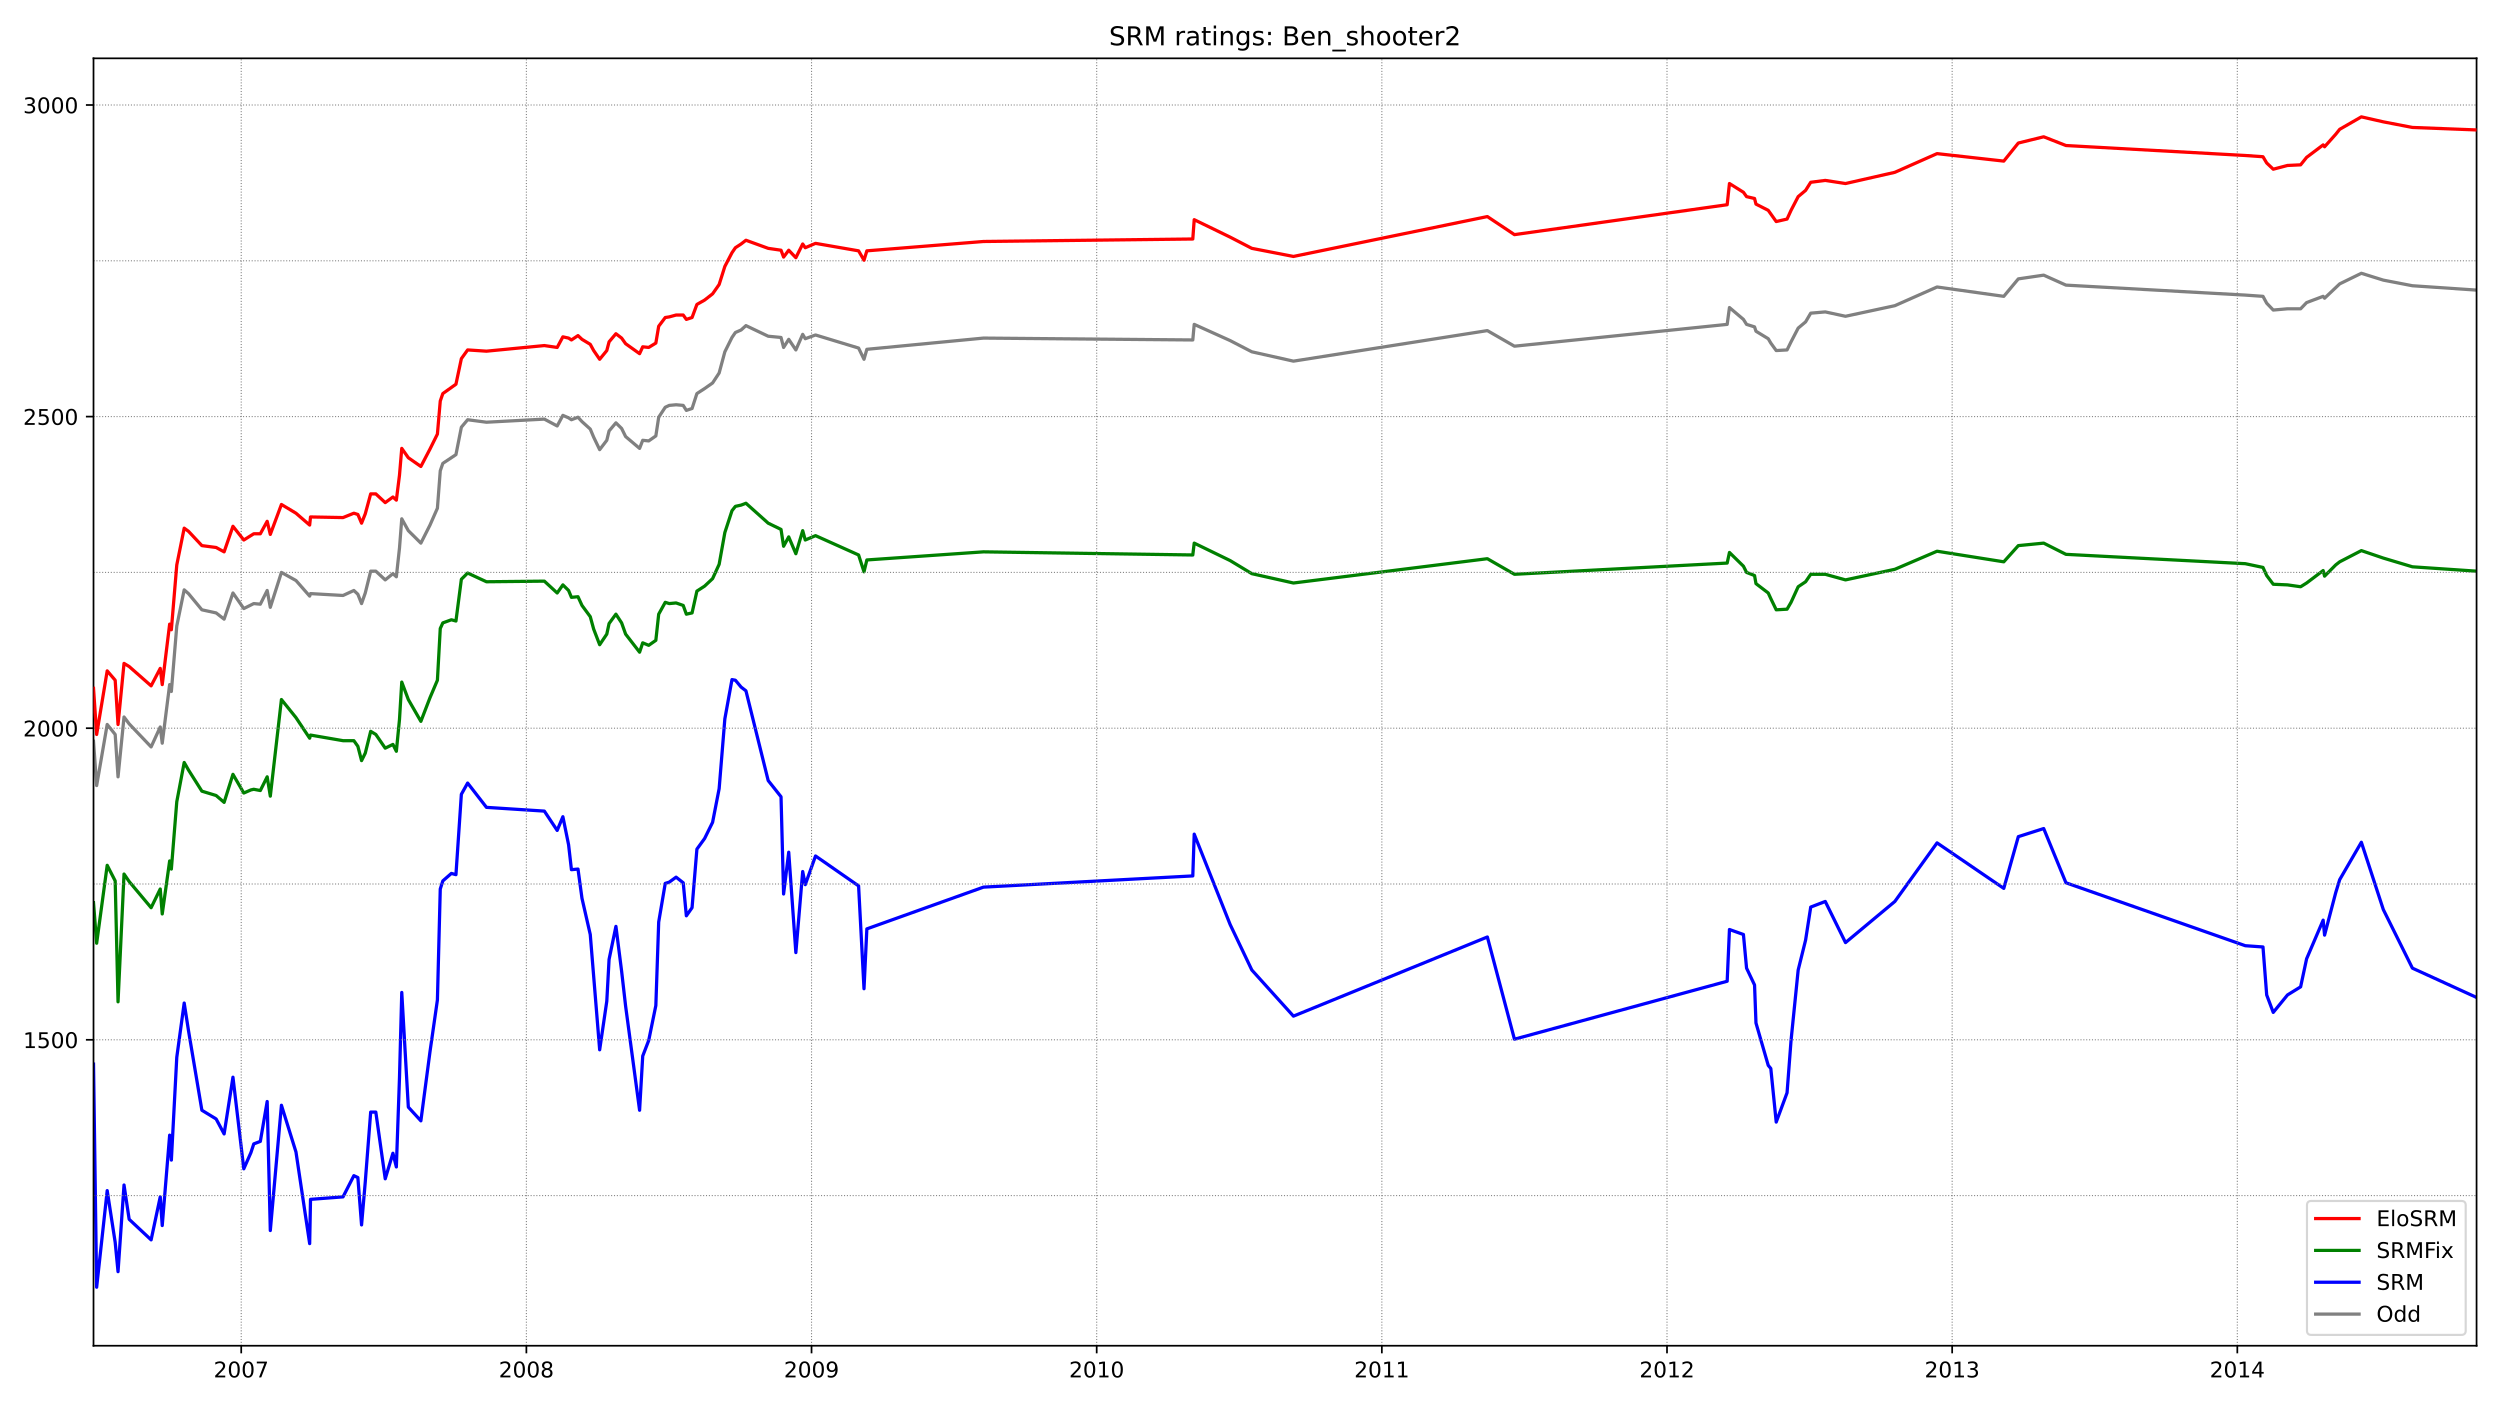 <?xml version="1.0" encoding="utf-8" standalone="no"?>
<!DOCTYPE svg PUBLIC "-//W3C//DTD SVG 1.1//EN"
  "http://www.w3.org/Graphics/SVG/1.1/DTD/svg11.dtd">
<!-- Created with matplotlib (https://matplotlib.org/) -->
<svg height="648pt" version="1.1" viewBox="0 0 1152 648" width="1152pt" xmlns="http://www.w3.org/2000/svg" xmlns:xlink="http://www.w3.org/1999/xlink">
 <defs>
  <style type="text/css">*{stroke-linecap:butt;stroke-linejoin:round;}</style>
 </defs>
 <g id="figure_1">
  <g id="patch_1">
   <path d="M 0 648 
L 1152 648 
L 1152 0 
L 0 0 
z
" style="fill:#ffffff;"/>
  </g>
  <g id="axes_1">
   <g id="patch_2">
    <path d="M 43.09 620.12 
L 1141.2 620.12 
L 1141.2 26.88 
L 43.09 26.88 
z
" style="fill:#ffffff;"/>
   </g>
   <g id="line2d_1">
    <path clip-path="url(#p30a63d27dc)" d="M 43.09 341.592 
L 44.535 361.981 
L 49.397 333.838 
L 53.076 338.433 
L 54.39 357.961 
L 57.15 330.392 
L 59.515 333.551 
L 69.633 344.176 
L 73.838 334.987 
L 74.757 342.453 
L 78.174 315.459 
L 78.962 318.618 
L 81.459 288.465 
L 84.875 271.809 
L 86.846 273.532 
L 93.022 280.999 
L 99.592 282.434 
L 103.271 285.306 
L 107.345 273.245 
L 112.338 280.424 
L 116.937 278.127 
L 119.959 278.414 
L 123.113 272.096 
L 124.558 279.85 
L 129.683 263.768 
L 136.384 267.501 
L 142.691 274.681 
L 143.085 273.532 
L 158.065 274.394 
L 163.058 272.096 
L 164.898 273.819 
L 166.606 278.127 
L 168.314 273.245 
L 170.811 263.194 
L 173.176 263.194 
L 177.512 267.214 
L 181.06 264.343 
L 182.637 265.778 
L 184.082 252.569 
L 185.133 239.071 
L 188.156 244.528 
L 193.937 250.271 
L 198.142 241.943 
L 201.558 234.189 
L 202.872 216.959 
L 204.055 213.513 
L 210.099 209.493 
L 212.596 196.857 
L 215.487 193.411 
L 224.159 194.56 
L 250.833 193.124 
L 256.746 196.283 
L 259.374 191.401 
L 262.002 192.55 
L 263.316 193.411 
L 266.339 192.262 
L 268.178 194.273 
L 271.989 197.719 
L 273.566 201.452 
L 276.325 207.195 
L 279.61 202.888 
L 280.661 198.58 
L 283.815 194.847 
L 286.443 197.431 
L 288.282 201.165 
L 294.721 206.621 
L 296.166 202.888 
L 298.926 203.175 
L 302.211 200.878 
L 303.525 192.262 
L 306.547 187.668 
L 308.387 186.806 
L 311.54 186.519 
L 314.825 186.806 
L 316.271 189.103 
L 318.899 188.242 
L 321.132 181.35 
L 324.68 179.052 
L 328.359 176.468 
L 331.382 171.873 
L 334.01 162.109 
L 337.295 155.504 
L 338.871 153.207 
L 341.499 152.058 
L 343.733 150.048 
L 353.982 154.93 
L 359.895 155.504 
L 361.078 160.099 
L 363.443 156.366 
L 366.728 161.248 
L 369.882 154.068 
L 371.064 156.079 
L 375.795 154.356 
L 395.636 160.386 
L 398.133 165.555 
L 399.447 160.961 
L 453.189 155.792 
L 549.637 156.653 
L 550.294 149.474 
L 566.85 156.94 
L 576.837 162.109 
L 596.021 166.417 
L 685.373 152.345 
L 697.856 159.525 
L 795.881 149.474 
L 796.932 141.72 
L 803.371 147.176 
L 804.816 149.474 
L 808.495 150.622 
L 809.152 152.633 
L 814.802 156.079 
L 815.985 158.089 
L 818.482 161.535 
L 823.475 161.248 
L 825.314 157.515 
L 828.599 151.197 
L 832.016 148.325 
L 834.381 144.305 
L 841.082 143.73 
L 850.412 145.741 
L 873.144 140.859 
L 892.591 132.243 
L 923.339 136.551 
L 930.04 128.51 
L 941.735 126.787 
L 951.984 131.382 
L 1034.635 135.977 
L 1042.781 136.551 
L 1044.49 139.71 
L 1047.512 142.869 
L 1054.082 142.294 
L 1060.126 142.294 
L 1062.886 139.423 
L 1070.507 136.551 
L 1071.164 137.413 
L 1078.128 130.808 
L 1088.114 125.926 
L 1098.232 129.085 
L 1111.635 131.669 
L 1141.2 133.679 
L 1141.2 133.679 
" style="fill:none;stroke:#808080;stroke-linecap:square;stroke-width:1.5;"/>
   </g>
   <g id="line2d_2">
    <path clip-path="url(#p30a63d27dc)" d="M 43.09 490.347 
L 44.535 593.155 
L 49.397 548.643 
L 53.076 572.478 
L 54.39 585.975 
L 57.15 546.058 
L 59.515 561.853 
L 69.633 571.329 
L 73.838 551.515 
L 74.757 564.725 
L 78.174 523.085 
L 78.962 534.571 
L 81.459 487.188 
L 84.875 462.204 
L 86.846 474.84 
L 93.022 511.598 
L 99.592 515.618 
L 103.271 522.51 
L 107.345 496.378 
L 112.338 538.592 
L 115.623 531.125 
L 116.937 527.105 
L 119.959 525.956 
L 123.113 507.577 
L 124.558 567.022 
L 129.683 509.3 
L 136.384 530.838 
L 142.691 573.053 
L 143.085 552.663 
L 158.065 551.515 
L 163.058 541.751 
L 164.898 542.612 
L 166.606 564.437 
L 168.314 544.622 
L 170.811 512.459 
L 173.176 512.459 
L 177.512 543.187 
L 181.06 531.413 
L 182.637 537.73 
L 184.082 496.665 
L 185.133 457.322 
L 188.156 510.162 
L 193.937 516.48 
L 198.142 484.604 
L 201.558 460.768 
L 202.872 409.652 
L 204.055 405.918 
L 207.997 402.472 
L 210.099 403.047 
L 212.596 366.001 
L 215.487 360.832 
L 224.159 372.032 
L 250.833 373.755 
L 256.746 382.657 
L 259.374 376.34 
L 262.002 389.262 
L 263.316 400.749 
L 266.339 400.462 
L 268.178 413.959 
L 271.989 430.615 
L 276.325 483.742 
L 279.61 461.343 
L 280.661 442.102 
L 283.815 426.882 
L 286.443 447.558 
L 288.282 463.64 
L 294.721 511.598 
L 296.166 486.614 
L 298.926 479.434 
L 302.211 463.353 
L 303.525 424.872 
L 306.547 407.067 
L 308.387 406.493 
L 311.54 404.195 
L 314.825 406.78 
L 316.271 422 
L 318.899 418.267 
L 321.132 391.273 
L 324.68 386.391 
L 328.359 378.924 
L 331.382 363.417 
L 334.01 331.254 
L 337.295 313.162 
L 338.871 313.449 
L 341.499 316.608 
L 343.733 318.331 
L 353.982 359.684 
L 359.895 367.15 
L 361.078 411.949 
L 363.443 392.708 
L 366.728 438.943 
L 369.882 401.611 
L 371.064 407.641 
L 375.795 394.431 
L 395.636 408.216 
L 398.133 455.599 
L 399.447 428.031 
L 453.189 408.79 
L 549.637 403.621 
L 550.294 384.38 
L 566.85 426.02 
L 576.837 446.984 
L 596.021 468.235 
L 685.373 431.764 
L 697.856 478.86 
L 795.881 452.153 
L 796.932 428.318 
L 803.371 430.615 
L 804.816 446.122 
L 808.495 453.876 
L 809.152 471.394 
L 814.802 490.921 
L 815.985 492.357 
L 818.482 517.054 
L 823.475 503.557 
L 825.314 479.434 
L 828.599 446.984 
L 832.016 433.2 
L 834.381 417.98 
L 841.082 415.395 
L 850.412 434.348 
L 873.144 415.395 
L 892.591 388.401 
L 923.339 409.364 
L 930.04 385.529 
L 941.735 381.796 
L 951.984 406.78 
L 1034.635 435.784 
L 1042.781 436.359 
L 1044.49 458.471 
L 1047.512 466.512 
L 1054.082 458.471 
L 1060.126 454.738 
L 1062.886 441.815 
L 1070.507 424.01 
L 1071.164 430.902 
L 1076.288 411.375 
L 1078.128 405.344 
L 1088.114 388.114 
L 1098.232 419.128 
L 1111.635 446.122 
L 1141.2 459.62 
L 1141.2 459.62 
" style="fill:none;stroke:#0000ff;stroke-linecap:square;stroke-width:1.5;"/>
   </g>
   <g id="matplotlib.axis_1">
    <g id="xtick_1">
     <g id="line2d_3">
      <defs>
       <path d="M 0 0 
L 0 3.5 
" id="m9fbcc771f4" style="stroke:#000000;stroke-width:0.8;"/>
      </defs>
      <g>
       <use style="stroke:#000000;stroke-width:0.8;" x="111.155" xlink:href="#m9fbcc771f4" y="620.12"/>
      </g>
     </g>
     <g id="text_1">
      <!-- 2007 -->
      <g transform="translate(98.43 634.718)scale(0.1 -0.1)">
       <defs>
        <path d="M 19.188 8.297 
L 53.609 8.297 
L 53.609 0 
L 7.328 0 
L 7.328 8.297 
Q 12.938 14.109 22.625 23.891 
Q 32.328 33.688 34.812 36.531 
Q 39.547 41.844 41.422 45.531 
Q 43.312 49.219 43.312 52.781 
Q 43.312 58.594 39.234 62.25 
Q 35.156 65.922 28.609 65.922 
Q 23.969 65.922 18.812 64.312 
Q 13.672 62.703 7.812 59.422 
L 7.812 69.391 
Q 13.766 71.781 18.938 73 
Q 24.125 74.219 28.422 74.219 
Q 39.75 74.219 46.484 68.547 
Q 53.219 62.891 53.219 53.422 
Q 53.219 48.922 51.531 44.891 
Q 49.859 40.875 45.406 35.406 
Q 44.188 33.984 37.641 27.219 
Q 31.109 20.453 19.188 8.297 
z
" id="DejaVuSans-50"/>
        <path d="M 31.781 66.406 
Q 24.172 66.406 20.328 58.906 
Q 16.5 51.422 16.5 36.375 
Q 16.5 21.391 20.328 13.891 
Q 24.172 6.391 31.781 6.391 
Q 39.453 6.391 43.281 13.891 
Q 47.125 21.391 47.125 36.375 
Q 47.125 51.422 43.281 58.906 
Q 39.453 66.406 31.781 66.406 
z
M 31.781 74.219 
Q 44.047 74.219 50.516 64.516 
Q 56.984 54.828 56.984 36.375 
Q 56.984 17.969 50.516 8.266 
Q 44.047 -1.422 31.781 -1.422 
Q 19.531 -1.422 13.062 8.266 
Q 6.594 17.969 6.594 36.375 
Q 6.594 54.828 13.062 64.516 
Q 19.531 74.219 31.781 74.219 
z
" id="DejaVuSans-48"/>
        <path d="M 8.203 72.906 
L 55.078 72.906 
L 55.078 68.703 
L 28.609 0 
L 18.312 0 
L 43.219 64.594 
L 8.203 64.594 
z
" id="DejaVuSans-55"/>
       </defs>
       <use xlink:href="#DejaVuSans-50"/>
       <use x="63.623" xlink:href="#DejaVuSans-48"/>
       <use x="127.246" xlink:href="#DejaVuSans-48"/>
       <use x="190.869" xlink:href="#DejaVuSans-55"/>
      </g>
     </g>
    </g>
    <g id="xtick_2">
     <g id="line2d_4">
      <g>
       <use style="stroke:#000000;stroke-width:0.8;" x="242.555" xlink:href="#m9fbcc771f4" y="620.12"/>
      </g>
     </g>
     <g id="text_2">
      <!-- 2008 -->
      <g transform="translate(229.83 634.718)scale(0.1 -0.1)">
       <defs>
        <path d="M 31.781 34.625 
Q 24.75 34.625 20.719 30.859 
Q 16.703 27.094 16.703 20.516 
Q 16.703 13.922 20.719 10.156 
Q 24.75 6.391 31.781 6.391 
Q 38.812 6.391 42.859 10.172 
Q 46.922 13.969 46.922 20.516 
Q 46.922 27.094 42.891 30.859 
Q 38.875 34.625 31.781 34.625 
z
M 21.922 38.812 
Q 15.578 40.375 12.031 44.719 
Q 8.5 49.078 8.5 55.328 
Q 8.5 64.062 14.719 69.141 
Q 20.953 74.219 31.781 74.219 
Q 42.672 74.219 48.875 69.141 
Q 55.078 64.062 55.078 55.328 
Q 55.078 49.078 51.531 44.719 
Q 48 40.375 41.703 38.812 
Q 48.828 37.156 52.797 32.312 
Q 56.781 27.484 56.781 20.516 
Q 56.781 9.906 50.312 4.234 
Q 43.844 -1.422 31.781 -1.422 
Q 19.734 -1.422 13.25 4.234 
Q 6.781 9.906 6.781 20.516 
Q 6.781 27.484 10.781 32.312 
Q 14.797 37.156 21.922 38.812 
z
M 18.312 54.391 
Q 18.312 48.734 21.844 45.562 
Q 25.391 42.391 31.781 42.391 
Q 38.141 42.391 41.719 45.562 
Q 45.312 48.734 45.312 54.391 
Q 45.312 60.062 41.719 63.234 
Q 38.141 66.406 31.781 66.406 
Q 25.391 66.406 21.844 63.234 
Q 18.312 60.062 18.312 54.391 
z
" id="DejaVuSans-56"/>
       </defs>
       <use xlink:href="#DejaVuSans-50"/>
       <use x="63.623" xlink:href="#DejaVuSans-48"/>
       <use x="127.246" xlink:href="#DejaVuSans-48"/>
       <use x="190.869" xlink:href="#DejaVuSans-56"/>
      </g>
     </g>
    </g>
    <g id="xtick_3">
     <g id="line2d_5">
      <g>
       <use style="stroke:#000000;stroke-width:0.8;" x="373.955" xlink:href="#m9fbcc771f4" y="620.12"/>
      </g>
     </g>
     <g id="text_3">
      <!-- 2009 -->
      <g transform="translate(361.23 634.718)scale(0.1 -0.1)">
       <defs>
        <path d="M 10.984 1.516 
L 10.984 10.5 
Q 14.703 8.734 18.5 7.812 
Q 22.312 6.891 25.984 6.891 
Q 35.75 6.891 40.891 13.453 
Q 46.047 20.016 46.781 33.406 
Q 43.953 29.203 39.594 26.953 
Q 35.25 24.703 29.984 24.703 
Q 19.047 24.703 12.672 31.312 
Q 6.297 37.938 6.297 49.422 
Q 6.297 60.641 12.938 67.422 
Q 19.578 74.219 30.609 74.219 
Q 43.266 74.219 49.922 64.516 
Q 56.594 54.828 56.594 36.375 
Q 56.594 19.141 48.406 8.859 
Q 40.234 -1.422 26.422 -1.422 
Q 22.703 -1.422 18.891 -0.688 
Q 15.094 0.047 10.984 1.516 
z
M 30.609 32.422 
Q 37.25 32.422 41.125 36.953 
Q 45.016 41.5 45.016 49.422 
Q 45.016 57.281 41.125 61.844 
Q 37.25 66.406 30.609 66.406 
Q 23.969 66.406 20.094 61.844 
Q 16.219 57.281 16.219 49.422 
Q 16.219 41.5 20.094 36.953 
Q 23.969 32.422 30.609 32.422 
z
" id="DejaVuSans-57"/>
       </defs>
       <use xlink:href="#DejaVuSans-50"/>
       <use x="63.623" xlink:href="#DejaVuSans-48"/>
       <use x="127.246" xlink:href="#DejaVuSans-48"/>
       <use x="190.869" xlink:href="#DejaVuSans-57"/>
      </g>
     </g>
    </g>
    <g id="xtick_4">
     <g id="line2d_6">
      <g>
       <use style="stroke:#000000;stroke-width:0.8;" x="505.355" xlink:href="#m9fbcc771f4" y="620.12"/>
      </g>
     </g>
     <g id="text_4">
      <!-- 2010 -->
      <g transform="translate(492.63 634.718)scale(0.1 -0.1)">
       <defs>
        <path d="M 12.406 8.297 
L 28.516 8.297 
L 28.516 63.922 
L 10.984 60.406 
L 10.984 69.391 
L 28.422 72.906 
L 38.281 72.906 
L 38.281 8.297 
L 54.391 8.297 
L 54.391 0 
L 12.406 0 
z
" id="DejaVuSans-49"/>
       </defs>
       <use xlink:href="#DejaVuSans-50"/>
       <use x="63.623" xlink:href="#DejaVuSans-48"/>
       <use x="127.246" xlink:href="#DejaVuSans-49"/>
       <use x="190.869" xlink:href="#DejaVuSans-48"/>
      </g>
     </g>
    </g>
    <g id="xtick_5">
     <g id="line2d_7">
      <g>
       <use style="stroke:#000000;stroke-width:0.8;" x="636.755" xlink:href="#m9fbcc771f4" y="620.12"/>
      </g>
     </g>
     <g id="text_5">
      <!-- 2011 -->
      <g transform="translate(624.03 634.718)scale(0.1 -0.1)">
       <use xlink:href="#DejaVuSans-50"/>
       <use x="63.623" xlink:href="#DejaVuSans-48"/>
       <use x="127.246" xlink:href="#DejaVuSans-49"/>
       <use x="190.869" xlink:href="#DejaVuSans-49"/>
      </g>
     </g>
    </g>
    <g id="xtick_6">
     <g id="line2d_8">
      <g>
       <use style="stroke:#000000;stroke-width:0.8;" x="768.155" xlink:href="#m9fbcc771f4" y="620.12"/>
      </g>
     </g>
     <g id="text_6">
      <!-- 2012 -->
      <g transform="translate(755.43 634.718)scale(0.1 -0.1)">
       <use xlink:href="#DejaVuSans-50"/>
       <use x="63.623" xlink:href="#DejaVuSans-48"/>
       <use x="127.246" xlink:href="#DejaVuSans-49"/>
       <use x="190.869" xlink:href="#DejaVuSans-50"/>
      </g>
     </g>
    </g>
    <g id="xtick_7">
     <g id="line2d_9">
      <g>
       <use style="stroke:#000000;stroke-width:0.8;" x="899.555" xlink:href="#m9fbcc771f4" y="620.12"/>
      </g>
     </g>
     <g id="text_7">
      <!-- 2013 -->
      <g transform="translate(886.83 634.718)scale(0.1 -0.1)">
       <defs>
        <path d="M 40.578 39.312 
Q 47.656 37.797 51.625 33 
Q 55.609 28.219 55.609 21.188 
Q 55.609 10.406 48.188 4.484 
Q 40.766 -1.422 27.094 -1.422 
Q 22.516 -1.422 17.656 -0.516 
Q 12.797 0.391 7.625 2.203 
L 7.625 11.719 
Q 11.719 9.328 16.594 8.109 
Q 21.484 6.891 26.812 6.891 
Q 36.078 6.891 40.938 10.547 
Q 45.797 14.203 45.797 21.188 
Q 45.797 27.641 41.281 31.266 
Q 36.766 34.906 28.719 34.906 
L 20.219 34.906 
L 20.219 43.016 
L 29.109 43.016 
Q 36.375 43.016 40.234 45.922 
Q 44.094 48.828 44.094 54.297 
Q 44.094 59.906 40.109 62.906 
Q 36.141 65.922 28.719 65.922 
Q 24.656 65.922 20.016 65.031 
Q 15.375 64.156 9.812 62.312 
L 9.812 71.094 
Q 15.438 72.656 20.344 73.438 
Q 25.25 74.219 29.594 74.219 
Q 40.828 74.219 47.359 69.109 
Q 53.906 64.016 53.906 55.328 
Q 53.906 49.266 50.438 45.094 
Q 46.969 40.922 40.578 39.312 
z
" id="DejaVuSans-51"/>
       </defs>
       <use xlink:href="#DejaVuSans-50"/>
       <use x="63.623" xlink:href="#DejaVuSans-48"/>
       <use x="127.246" xlink:href="#DejaVuSans-49"/>
       <use x="190.869" xlink:href="#DejaVuSans-51"/>
      </g>
     </g>
    </g>
    <g id="xtick_8">
     <g id="line2d_10">
      <g>
       <use style="stroke:#000000;stroke-width:0.8;" x="1030.955" xlink:href="#m9fbcc771f4" y="620.12"/>
      </g>
     </g>
     <g id="text_8">
      <!-- 2014 -->
      <g transform="translate(1018.23 634.718)scale(0.1 -0.1)">
       <defs>
        <path d="M 37.797 64.312 
L 12.891 25.391 
L 37.797 25.391 
z
M 35.203 72.906 
L 47.609 72.906 
L 47.609 25.391 
L 58.016 25.391 
L 58.016 17.188 
L 47.609 17.188 
L 47.609 0 
L 37.797 0 
L 37.797 17.188 
L 4.891 17.188 
L 4.891 26.703 
z
" id="DejaVuSans-52"/>
       </defs>
       <use xlink:href="#DejaVuSans-50"/>
       <use x="63.623" xlink:href="#DejaVuSans-48"/>
       <use x="127.246" xlink:href="#DejaVuSans-49"/>
       <use x="190.869" xlink:href="#DejaVuSans-52"/>
      </g>
     </g>
    </g>
   </g>
   <g id="matplotlib.axis_2">
    <g id="ytick_1">
     <g id="line2d_11">
      <defs>
       <path d="M 0 0 
L -3.5 0 
" id="m8aafbbecf7" style="stroke:#000000;stroke-width:0.8;"/>
      </defs>
      <g>
       <use style="stroke:#000000;stroke-width:0.8;" x="43.09" xlink:href="#m8aafbbecf7" y="479.147"/>
      </g>
     </g>
     <g id="text_9">
      <!-- 1500 -->
      <g transform="translate(10.64 482.946)scale(0.1 -0.1)">
       <defs>
        <path d="M 10.797 72.906 
L 49.516 72.906 
L 49.516 64.594 
L 19.828 64.594 
L 19.828 46.734 
Q 21.969 47.469 24.109 47.828 
Q 26.266 48.188 28.422 48.188 
Q 40.625 48.188 47.75 41.5 
Q 54.891 34.812 54.891 23.391 
Q 54.891 11.625 47.562 5.094 
Q 40.234 -1.422 26.906 -1.422 
Q 22.312 -1.422 17.547 -0.641 
Q 12.797 0.141 7.719 1.703 
L 7.719 11.625 
Q 12.109 9.234 16.797 8.062 
Q 21.484 6.891 26.703 6.891 
Q 35.156 6.891 40.078 11.328 
Q 45.016 15.766 45.016 23.391 
Q 45.016 31 40.078 35.438 
Q 35.156 39.891 26.703 39.891 
Q 22.75 39.891 18.812 39.016 
Q 14.891 38.141 10.797 36.281 
z
" id="DejaVuSans-53"/>
       </defs>
       <use xlink:href="#DejaVuSans-49"/>
       <use x="63.623" xlink:href="#DejaVuSans-53"/>
       <use x="127.246" xlink:href="#DejaVuSans-48"/>
       <use x="190.869" xlink:href="#DejaVuSans-48"/>
      </g>
     </g>
    </g>
    <g id="ytick_2">
     <g id="line2d_12">
      <g>
       <use style="stroke:#000000;stroke-width:0.8;" x="43.09" xlink:href="#m8aafbbecf7" y="335.561"/>
      </g>
     </g>
     <g id="text_10">
      <!-- 2000 -->
      <g transform="translate(10.64 339.36)scale(0.1 -0.1)">
       <use xlink:href="#DejaVuSans-50"/>
       <use x="63.623" xlink:href="#DejaVuSans-48"/>
       <use x="127.246" xlink:href="#DejaVuSans-48"/>
       <use x="190.869" xlink:href="#DejaVuSans-48"/>
      </g>
     </g>
    </g>
    <g id="ytick_3">
     <g id="line2d_13">
      <g>
       <use style="stroke:#000000;stroke-width:0.8;" x="43.09" xlink:href="#m8aafbbecf7" y="191.975"/>
      </g>
     </g>
     <g id="text_11">
      <!-- 2500 -->
      <g transform="translate(10.64 195.774)scale(0.1 -0.1)">
       <use xlink:href="#DejaVuSans-50"/>
       <use x="63.623" xlink:href="#DejaVuSans-53"/>
       <use x="127.246" xlink:href="#DejaVuSans-48"/>
       <use x="190.869" xlink:href="#DejaVuSans-48"/>
      </g>
     </g>
    </g>
    <g id="ytick_4">
     <g id="line2d_14">
      <g>
       <use style="stroke:#000000;stroke-width:0.8;" x="43.09" xlink:href="#m8aafbbecf7" y="48.389"/>
      </g>
     </g>
     <g id="text_12">
      <!-- 3000 -->
      <g transform="translate(10.64 52.188)scale(0.1 -0.1)">
       <use xlink:href="#DejaVuSans-51"/>
       <use x="63.623" xlink:href="#DejaVuSans-48"/>
       <use x="127.246" xlink:href="#DejaVuSans-48"/>
       <use x="190.869" xlink:href="#DejaVuSans-48"/>
      </g>
     </g>
    </g>
   </g>
   <g id="line2d_15">
    <path clip-path="url(#p30a63d27dc)" d="M 43.09 415.969 
L 44.535 434.636 
L 49.397 398.739 
L 53.076 405.918 
L 54.39 461.63 
L 57.15 402.759 
L 59.515 406.206 
L 69.633 418.267 
L 73.838 409.652 
L 74.757 421.138 
L 78.174 396.729 
L 78.962 400.462 
L 81.459 369.448 
L 84.875 351.356 
L 86.846 354.802 
L 93.022 364.566 
L 99.592 366.576 
L 103.271 369.735 
L 107.345 356.812 
L 112.338 365.427 
L 115.623 363.991 
L 116.937 363.704 
L 119.959 364.278 
L 123.113 357.961 
L 124.558 366.863 
L 129.683 322.351 
L 136.384 330.679 
L 142.691 340.156 
L 143.085 338.72 
L 158.065 341.305 
L 163.058 341.305 
L 164.898 343.889 
L 166.606 350.494 
L 168.314 347.048 
L 170.811 336.997 
L 173.176 338.433 
L 177.512 344.751 
L 181.06 343.028 
L 182.637 346.187 
L 184.082 331.541 
L 185.133 314.31 
L 188.156 322.351 
L 193.937 332.402 
L 198.142 321.49 
L 201.558 313.449 
L 202.872 289.614 
L 204.055 287.029 
L 207.997 285.593 
L 210.099 286.168 
L 212.596 266.927 
L 215.487 264.055 
L 224.159 268.076 
L 250.833 267.789 
L 256.746 273.245 
L 259.374 269.512 
L 262.002 272.096 
L 263.316 275.255 
L 266.339 274.968 
L 268.178 278.988 
L 271.989 284.157 
L 273.566 289.901 
L 276.325 297.08 
L 279.61 292.198 
L 280.661 287.316 
L 283.815 283.009 
L 286.443 287.029 
L 288.282 292.198 
L 294.721 300.526 
L 296.166 296.219 
L 298.926 297.367 
L 302.211 295.07 
L 303.525 283.009 
L 306.547 277.552 
L 308.387 278.127 
L 311.54 277.84 
L 314.825 278.988 
L 316.271 283.009 
L 318.899 282.434 
L 321.132 272.383 
L 324.68 270.086 
L 328.359 266.64 
L 331.382 260.035 
L 334.01 245.389 
L 337.295 235.338 
L 338.871 233.328 
L 341.499 232.754 
L 343.733 231.892 
L 353.982 241.082 
L 359.895 243.953 
L 361.078 251.707 
L 363.443 247.399 
L 366.728 255.153 
L 369.882 244.528 
L 371.064 248.835 
L 375.795 246.825 
L 395.636 255.727 
L 398.133 263.481 
L 399.447 258.025 
L 453.189 254.292 
L 549.637 255.727 
L 550.294 250.271 
L 566.85 258.312 
L 576.837 264.343 
L 596.021 268.65 
L 685.373 257.45 
L 697.856 264.63 
L 795.881 259.461 
L 796.932 254.579 
L 803.371 260.896 
L 804.816 263.768 
L 808.495 265.204 
L 809.152 268.937 
L 814.802 273.245 
L 815.985 275.829 
L 818.482 280.999 
L 823.475 280.711 
L 825.314 277.552 
L 828.599 270.373 
L 832.016 268.076 
L 834.381 264.63 
L 841.082 264.63 
L 850.412 267.214 
L 873.144 262.332 
L 892.591 254.004 
L 923.339 258.886 
L 930.04 251.42 
L 941.735 250.271 
L 951.984 255.44 
L 1034.635 259.748 
L 1042.781 261.471 
L 1044.49 265.204 
L 1047.512 269.224 
L 1054.082 269.512 
L 1060.126 270.373 
L 1062.886 268.65 
L 1070.507 262.907 
L 1071.164 265.491 
L 1076.288 260.322 
L 1078.128 258.886 
L 1088.114 253.717 
L 1098.232 257.163 
L 1111.635 261.184 
L 1141.2 263.194 
L 1141.2 263.194 
" style="fill:none;stroke:#008000;stroke-linecap:square;stroke-width:1.5;"/>
   </g>
   <g id="line2d_16">
    <path clip-path="url(#p30a63d27dc)" d="M 43.09 550.94 
L 1141.2 550.94 
" style="fill:none;stroke:#808080;stroke-dasharray:0.5,0.825;stroke-dashoffset:0;stroke-width:0.5;"/>
   </g>
   <g id="line2d_17">
    <path clip-path="url(#p30a63d27dc)" d="M 43.09 479.147 
L 1141.2 479.147 
" style="fill:none;stroke:#808080;stroke-dasharray:0.5,0.825;stroke-dashoffset:0;stroke-width:0.5;"/>
   </g>
   <g id="line2d_18">
    <path clip-path="url(#p30a63d27dc)" d="M 43.09 407.354 
L 1141.2 407.354 
" style="fill:none;stroke:#808080;stroke-dasharray:0.5,0.825;stroke-dashoffset:0;stroke-width:0.5;"/>
   </g>
   <g id="line2d_19">
    <path clip-path="url(#p30a63d27dc)" d="M 43.09 335.561 
L 1141.2 335.561 
" style="fill:none;stroke:#808080;stroke-dasharray:0.5,0.825;stroke-dashoffset:0;stroke-width:0.5;"/>
   </g>
   <g id="line2d_20">
    <path clip-path="url(#p30a63d27dc)" d="M 43.09 263.768 
L 1141.2 263.768 
" style="fill:none;stroke:#808080;stroke-dasharray:0.5,0.825;stroke-dashoffset:0;stroke-width:0.5;"/>
   </g>
   <g id="line2d_21">
    <path clip-path="url(#p30a63d27dc)" d="M 43.09 191.975 
L 1141.2 191.975 
" style="fill:none;stroke:#808080;stroke-dasharray:0.5,0.825;stroke-dashoffset:0;stroke-width:0.5;"/>
   </g>
   <g id="line2d_22">
    <path clip-path="url(#p30a63d27dc)" d="M 43.09 120.182 
L 1141.2 120.182 
" style="fill:none;stroke:#808080;stroke-dasharray:0.5,0.825;stroke-dashoffset:0;stroke-width:0.5;"/>
   </g>
   <g id="line2d_23">
    <path clip-path="url(#p30a63d27dc)" d="M 43.09 48.389 
L 1141.2 48.389 
" style="fill:none;stroke:#808080;stroke-dasharray:0.5,0.825;stroke-dashoffset:0;stroke-width:0.5;"/>
   </g>
   <g id="line2d_24">
    <path clip-path="url(#p30a63d27dc)" d="M 111.155 620.12 
L 111.155 26.88 
" style="fill:none;stroke:#808080;stroke-dasharray:0.5,0.825;stroke-dashoffset:0;stroke-width:0.5;"/>
   </g>
   <g id="line2d_25">
    <path clip-path="url(#p30a63d27dc)" d="M 242.555 620.12 
L 242.555 26.88 
" style="fill:none;stroke:#808080;stroke-dasharray:0.5,0.825;stroke-dashoffset:0;stroke-width:0.5;"/>
   </g>
   <g id="line2d_26">
    <path clip-path="url(#p30a63d27dc)" d="M 373.955 620.12 
L 373.955 26.88 
" style="fill:none;stroke:#808080;stroke-dasharray:0.5,0.825;stroke-dashoffset:0;stroke-width:0.5;"/>
   </g>
   <g id="line2d_27">
    <path clip-path="url(#p30a63d27dc)" d="M 505.355 620.12 
L 505.355 26.88 
" style="fill:none;stroke:#808080;stroke-dasharray:0.5,0.825;stroke-dashoffset:0;stroke-width:0.5;"/>
   </g>
   <g id="line2d_28">
    <path clip-path="url(#p30a63d27dc)" d="M 636.755 620.12 
L 636.755 26.88 
" style="fill:none;stroke:#808080;stroke-dasharray:0.5,0.825;stroke-dashoffset:0;stroke-width:0.5;"/>
   </g>
   <g id="line2d_29">
    <path clip-path="url(#p30a63d27dc)" d="M 768.155 620.12 
L 768.155 26.88 
" style="fill:none;stroke:#808080;stroke-dasharray:0.5,0.825;stroke-dashoffset:0;stroke-width:0.5;"/>
   </g>
   <g id="line2d_30">
    <path clip-path="url(#p30a63d27dc)" d="M 899.555 620.12 
L 899.555 26.88 
" style="fill:none;stroke:#808080;stroke-dasharray:0.5,0.825;stroke-dashoffset:0;stroke-width:0.5;"/>
   </g>
   <g id="line2d_31">
    <path clip-path="url(#p30a63d27dc)" d="M 1030.955 620.12 
L 1030.955 26.88 
" style="fill:none;stroke:#808080;stroke-dasharray:0.5,0.825;stroke-dashoffset:0;stroke-width:0.5;"/>
   </g>
   <g id="patch_3">
    <path d="M 43.09 620.12 
L 43.09 26.88 
" style="fill:none;stroke:#000000;stroke-linecap:square;stroke-linejoin:miter;stroke-width:0.8;"/>
   </g>
   <g id="patch_4">
    <path d="M 1141.2 620.12 
L 1141.2 26.88 
" style="fill:none;stroke:#000000;stroke-linecap:square;stroke-linejoin:miter;stroke-width:0.8;"/>
   </g>
   <g id="patch_5">
    <path d="M 43.09 620.12 
L 1141.2 620.12 
" style="fill:none;stroke:#000000;stroke-linecap:square;stroke-linejoin:miter;stroke-width:0.8;"/>
   </g>
   <g id="patch_6">
    <path d="M 43.09 26.88 
L 1141.2 26.88 
" style="fill:none;stroke:#000000;stroke-linecap:square;stroke-linejoin:miter;stroke-width:0.8;"/>
   </g>
   <g id="line2d_32">
    <path clip-path="url(#p30a63d27dc)" d="M 43.09 317.182 
L 44.535 338.433 
L 49.397 309.141 
L 53.076 313.449 
L 54.39 333.838 
L 57.15 305.695 
L 59.515 307.131 
L 69.633 316.034 
L 73.838 307.993 
L 74.757 315.459 
L 78.174 287.603 
L 78.962 290.188 
L 81.459 260.322 
L 84.875 243.379 
L 86.846 244.815 
L 93.022 251.42 
L 99.592 252.281 
L 103.271 254.292 
L 107.345 242.517 
L 112.338 248.835 
L 116.937 245.964 
L 119.959 245.964 
L 123.113 240.22 
L 124.558 246.251 
L 129.683 232.466 
L 136.384 236.487 
L 142.691 241.943 
L 143.085 238.21 
L 158.065 238.497 
L 163.058 236.487 
L 164.898 237.061 
L 166.606 241.082 
L 168.314 236.774 
L 170.811 227.585 
L 173.176 227.585 
L 177.512 231.605 
L 181.06 229.02 
L 182.637 230.456 
L 184.082 218.969 
L 185.133 206.621 
L 188.156 210.929 
L 193.937 214.949 
L 198.142 206.908 
L 201.558 200.016 
L 202.872 184.796 
L 204.055 181.35 
L 210.099 177.042 
L 212.596 165.268 
L 215.487 161.248 
L 224.159 161.822 
L 250.833 159.238 
L 256.746 160.099 
L 259.374 155.217 
L 262.002 155.792 
L 263.316 156.653 
L 266.339 154.643 
L 268.178 156.366 
L 271.989 158.663 
L 273.566 161.535 
L 276.325 165.555 
L 279.61 161.535 
L 280.661 157.515 
L 283.815 153.781 
L 286.443 155.792 
L 288.282 158.376 
L 294.721 162.971 
L 296.166 159.812 
L 298.926 160.099 
L 302.211 158.089 
L 303.525 150.335 
L 306.547 146.315 
L 308.387 146.028 
L 311.54 145.166 
L 314.825 145.166 
L 316.271 147.176 
L 318.899 146.315 
L 321.132 140.284 
L 324.68 138.274 
L 328.359 135.402 
L 331.382 131.095 
L 334.01 122.767 
L 337.295 116.449 
L 338.871 114.152 
L 341.499 112.429 
L 343.733 110.706 
L 353.982 114.439 
L 359.895 115.3 
L 361.078 118.459 
L 363.443 115.3 
L 366.728 118.746 
L 369.882 112.429 
L 371.064 114.152 
L 375.795 112.141 
L 395.636 115.587 
L 398.133 119.895 
L 399.447 115.587 
L 453.189 111.28 
L 549.637 110.131 
L 550.294 101.229 
L 566.85 109.27 
L 576.837 114.439 
L 596.021 118.172 
L 685.373 99.793 
L 697.856 108.121 
L 795.881 94.337 
L 796.932 84.573 
L 803.371 88.593 
L 804.816 90.603 
L 808.495 91.465 
L 809.152 94.05 
L 814.802 96.921 
L 818.482 102.09 
L 823.475 100.942 
L 825.314 96.921 
L 828.599 90.603 
L 832.016 87.732 
L 834.381 83.999 
L 841.082 83.137 
L 850.412 84.573 
L 873.144 79.404 
L 892.591 70.789 
L 923.339 74.235 
L 930.04 65.907 
L 941.735 63.035 
L 951.984 67.055 
L 1034.635 71.65 
L 1042.781 72.224 
L 1044.49 75.096 
L 1047.512 77.968 
L 1054.082 76.245 
L 1060.126 75.958 
L 1062.886 72.512 
L 1070.507 66.768 
L 1071.164 67.63 
L 1076.288 61.886 
L 1078.128 59.589 
L 1088.114 53.845 
L 1098.232 56.143 
L 1111.635 58.727 
L 1141.2 59.876 
L 1141.2 59.876 
" style="fill:none;stroke:#ff0000;stroke-linecap:square;stroke-width:1.5;"/>
   </g>
   <g id="text_13">
    <!-- SRM ratings: Ben_shooter2 -->
    <g transform="translate(511.046 20.88)scale(0.12 -0.12)">
     <defs>
      <path d="M 53.516 70.516 
L 53.516 60.891 
Q 47.906 63.578 42.922 64.891 
Q 37.938 66.219 33.297 66.219 
Q 25.25 66.219 20.875 63.094 
Q 16.5 59.969 16.5 54.203 
Q 16.5 49.359 19.406 46.891 
Q 22.312 44.438 30.422 42.922 
L 36.375 41.703 
Q 47.406 39.594 52.656 34.297 
Q 57.906 29 57.906 20.125 
Q 57.906 9.516 50.797 4.047 
Q 43.703 -1.422 29.984 -1.422 
Q 24.812 -1.422 18.969 -0.25 
Q 13.141 0.922 6.891 3.219 
L 6.891 13.375 
Q 12.891 10.016 18.656 8.297 
Q 24.422 6.594 29.984 6.594 
Q 38.422 6.594 43.016 9.906 
Q 47.609 13.234 47.609 19.391 
Q 47.609 24.75 44.312 27.781 
Q 41.016 30.812 33.5 32.328 
L 27.484 33.5 
Q 16.453 35.688 11.516 40.375 
Q 6.594 45.062 6.594 53.422 
Q 6.594 63.094 13.406 68.656 
Q 20.219 74.219 32.172 74.219 
Q 37.312 74.219 42.625 73.281 
Q 47.953 72.359 53.516 70.516 
z
" id="DejaVuSans-83"/>
      <path d="M 44.391 34.188 
Q 47.562 33.109 50.562 29.594 
Q 53.562 26.078 56.594 19.922 
L 66.609 0 
L 56 0 
L 46.688 18.703 
Q 43.062 26.031 39.672 28.422 
Q 36.281 30.812 30.422 30.812 
L 19.672 30.812 
L 19.672 0 
L 9.812 0 
L 9.812 72.906 
L 32.078 72.906 
Q 44.578 72.906 50.734 67.672 
Q 56.891 62.453 56.891 51.906 
Q 56.891 45.016 53.688 40.469 
Q 50.484 35.938 44.391 34.188 
z
M 19.672 64.797 
L 19.672 38.922 
L 32.078 38.922 
Q 39.203 38.922 42.844 42.219 
Q 46.484 45.516 46.484 51.906 
Q 46.484 58.297 42.844 61.547 
Q 39.203 64.797 32.078 64.797 
z
" id="DejaVuSans-82"/>
      <path d="M 9.812 72.906 
L 24.516 72.906 
L 43.109 23.297 
L 61.812 72.906 
L 76.516 72.906 
L 76.516 0 
L 66.891 0 
L 66.891 64.016 
L 48.094 14.016 
L 38.188 14.016 
L 19.391 64.016 
L 19.391 0 
L 9.812 0 
z
" id="DejaVuSans-77"/>
      <path id="DejaVuSans-32"/>
      <path d="M 41.109 46.297 
Q 39.594 47.172 37.812 47.578 
Q 36.031 48 33.891 48 
Q 26.266 48 22.188 43.047 
Q 18.109 38.094 18.109 28.812 
L 18.109 0 
L 9.078 0 
L 9.078 54.688 
L 18.109 54.688 
L 18.109 46.188 
Q 20.953 51.172 25.484 53.578 
Q 30.031 56 36.531 56 
Q 37.453 56 38.578 55.875 
Q 39.703 55.766 41.062 55.516 
z
" id="DejaVuSans-114"/>
      <path d="M 34.281 27.484 
Q 23.391 27.484 19.188 25 
Q 14.984 22.516 14.984 16.5 
Q 14.984 11.719 18.141 8.906 
Q 21.297 6.109 26.703 6.109 
Q 34.188 6.109 38.703 11.406 
Q 43.219 16.703 43.219 25.484 
L 43.219 27.484 
z
M 52.203 31.203 
L 52.203 0 
L 43.219 0 
L 43.219 8.297 
Q 40.141 3.328 35.547 0.953 
Q 30.953 -1.422 24.312 -1.422 
Q 15.922 -1.422 10.953 3.297 
Q 6 8.016 6 15.922 
Q 6 25.141 12.172 29.828 
Q 18.359 34.516 30.609 34.516 
L 43.219 34.516 
L 43.219 35.406 
Q 43.219 41.609 39.141 45 
Q 35.062 48.391 27.688 48.391 
Q 23 48.391 18.547 47.266 
Q 14.109 46.141 10.016 43.891 
L 10.016 52.203 
Q 14.938 54.109 19.578 55.047 
Q 24.219 56 28.609 56 
Q 40.484 56 46.344 49.844 
Q 52.203 43.703 52.203 31.203 
z
" id="DejaVuSans-97"/>
      <path d="M 18.312 70.219 
L 18.312 54.688 
L 36.812 54.688 
L 36.812 47.703 
L 18.312 47.703 
L 18.312 18.016 
Q 18.312 11.328 20.141 9.422 
Q 21.969 7.516 27.594 7.516 
L 36.812 7.516 
L 36.812 0 
L 27.594 0 
Q 17.188 0 13.234 3.875 
Q 9.281 7.766 9.281 18.016 
L 9.281 47.703 
L 2.688 47.703 
L 2.688 54.688 
L 9.281 54.688 
L 9.281 70.219 
z
" id="DejaVuSans-116"/>
      <path d="M 9.422 54.688 
L 18.406 54.688 
L 18.406 0 
L 9.422 0 
z
M 9.422 75.984 
L 18.406 75.984 
L 18.406 64.594 
L 9.422 64.594 
z
" id="DejaVuSans-105"/>
      <path d="M 54.891 33.016 
L 54.891 0 
L 45.906 0 
L 45.906 32.719 
Q 45.906 40.484 42.875 44.328 
Q 39.844 48.188 33.797 48.188 
Q 26.516 48.188 22.312 43.547 
Q 18.109 38.922 18.109 30.906 
L 18.109 0 
L 9.078 0 
L 9.078 54.688 
L 18.109 54.688 
L 18.109 46.188 
Q 21.344 51.125 25.703 53.562 
Q 30.078 56 35.797 56 
Q 45.219 56 50.047 50.172 
Q 54.891 44.344 54.891 33.016 
z
" id="DejaVuSans-110"/>
      <path d="M 45.406 27.984 
Q 45.406 37.75 41.375 43.109 
Q 37.359 48.484 30.078 48.484 
Q 22.859 48.484 18.828 43.109 
Q 14.797 37.75 14.797 27.984 
Q 14.797 18.266 18.828 12.891 
Q 22.859 7.516 30.078 7.516 
Q 37.359 7.516 41.375 12.891 
Q 45.406 18.266 45.406 27.984 
z
M 54.391 6.781 
Q 54.391 -7.172 48.188 -13.984 
Q 42 -20.797 29.203 -20.797 
Q 24.469 -20.797 20.266 -20.094 
Q 16.062 -19.391 12.109 -17.922 
L 12.109 -9.188 
Q 16.062 -11.328 19.922 -12.344 
Q 23.781 -13.375 27.781 -13.375 
Q 36.625 -13.375 41.016 -8.766 
Q 45.406 -4.156 45.406 5.172 
L 45.406 9.625 
Q 42.625 4.781 38.281 2.391 
Q 33.938 0 27.875 0 
Q 17.828 0 11.672 7.656 
Q 5.516 15.328 5.516 27.984 
Q 5.516 40.672 11.672 48.328 
Q 17.828 56 27.875 56 
Q 33.938 56 38.281 53.609 
Q 42.625 51.219 45.406 46.391 
L 45.406 54.688 
L 54.391 54.688 
z
" id="DejaVuSans-103"/>
      <path d="M 44.281 53.078 
L 44.281 44.578 
Q 40.484 46.531 36.375 47.5 
Q 32.281 48.484 27.875 48.484 
Q 21.188 48.484 17.844 46.438 
Q 14.5 44.391 14.5 40.281 
Q 14.5 37.156 16.891 35.375 
Q 19.281 33.594 26.516 31.984 
L 29.594 31.297 
Q 39.156 29.25 43.188 25.516 
Q 47.219 21.781 47.219 15.094 
Q 47.219 7.469 41.188 3.016 
Q 35.156 -1.422 24.609 -1.422 
Q 20.219 -1.422 15.453 -0.562 
Q 10.688 0.297 5.422 2 
L 5.422 11.281 
Q 10.406 8.688 15.234 7.391 
Q 20.062 6.109 24.812 6.109 
Q 31.156 6.109 34.562 8.281 
Q 37.984 10.453 37.984 14.406 
Q 37.984 18.062 35.516 20.016 
Q 33.062 21.969 24.703 23.781 
L 21.578 24.516 
Q 13.234 26.266 9.516 29.906 
Q 5.812 33.547 5.812 39.891 
Q 5.812 47.609 11.281 51.797 
Q 16.75 56 26.812 56 
Q 31.781 56 36.172 55.266 
Q 40.578 54.547 44.281 53.078 
z
" id="DejaVuSans-115"/>
      <path d="M 11.719 12.406 
L 22.016 12.406 
L 22.016 0 
L 11.719 0 
z
M 11.719 51.703 
L 22.016 51.703 
L 22.016 39.312 
L 11.719 39.312 
z
" id="DejaVuSans-58"/>
      <path d="M 19.672 34.812 
L 19.672 8.109 
L 35.5 8.109 
Q 43.453 8.109 47.281 11.406 
Q 51.125 14.703 51.125 21.484 
Q 51.125 28.328 47.281 31.562 
Q 43.453 34.812 35.5 34.812 
z
M 19.672 64.797 
L 19.672 42.828 
L 34.281 42.828 
Q 41.5 42.828 45.031 45.531 
Q 48.578 48.25 48.578 53.812 
Q 48.578 59.328 45.031 62.062 
Q 41.5 64.797 34.281 64.797 
z
M 9.812 72.906 
L 35.016 72.906 
Q 46.297 72.906 52.391 68.219 
Q 58.5 63.531 58.5 54.891 
Q 58.5 48.188 55.375 44.234 
Q 52.25 40.281 46.188 39.312 
Q 53.469 37.75 57.5 32.781 
Q 61.531 27.828 61.531 20.406 
Q 61.531 10.641 54.891 5.312 
Q 48.25 0 35.984 0 
L 9.812 0 
z
" id="DejaVuSans-66"/>
      <path d="M 56.203 29.594 
L 56.203 25.203 
L 14.891 25.203 
Q 15.484 15.922 20.484 11.062 
Q 25.484 6.203 34.422 6.203 
Q 39.594 6.203 44.453 7.469 
Q 49.312 8.734 54.109 11.281 
L 54.109 2.781 
Q 49.266 0.734 44.188 -0.344 
Q 39.109 -1.422 33.891 -1.422 
Q 20.797 -1.422 13.156 6.188 
Q 5.516 13.812 5.516 26.812 
Q 5.516 40.234 12.766 48.109 
Q 20.016 56 32.328 56 
Q 43.359 56 49.781 48.891 
Q 56.203 41.797 56.203 29.594 
z
M 47.219 32.234 
Q 47.125 39.594 43.094 43.984 
Q 39.062 48.391 32.422 48.391 
Q 24.906 48.391 20.391 44.141 
Q 15.875 39.891 15.188 32.172 
z
" id="DejaVuSans-101"/>
      <path d="M 50.984 -16.609 
L 50.984 -23.578 
L -0.984 -23.578 
L -0.984 -16.609 
z
" id="DejaVuSans-95"/>
      <path d="M 54.891 33.016 
L 54.891 0 
L 45.906 0 
L 45.906 32.719 
Q 45.906 40.484 42.875 44.328 
Q 39.844 48.188 33.797 48.188 
Q 26.516 48.188 22.312 43.547 
Q 18.109 38.922 18.109 30.906 
L 18.109 0 
L 9.078 0 
L 9.078 75.984 
L 18.109 75.984 
L 18.109 46.188 
Q 21.344 51.125 25.703 53.562 
Q 30.078 56 35.797 56 
Q 45.219 56 50.047 50.172 
Q 54.891 44.344 54.891 33.016 
z
" id="DejaVuSans-104"/>
      <path d="M 30.609 48.391 
Q 23.391 48.391 19.188 42.75 
Q 14.984 37.109 14.984 27.297 
Q 14.984 17.484 19.156 11.844 
Q 23.344 6.203 30.609 6.203 
Q 37.797 6.203 41.984 11.859 
Q 46.188 17.531 46.188 27.297 
Q 46.188 37.016 41.984 42.703 
Q 37.797 48.391 30.609 48.391 
z
M 30.609 56 
Q 42.328 56 49.016 48.375 
Q 55.719 40.766 55.719 27.297 
Q 55.719 13.875 49.016 6.219 
Q 42.328 -1.422 30.609 -1.422 
Q 18.844 -1.422 12.172 6.219 
Q 5.516 13.875 5.516 27.297 
Q 5.516 40.766 12.172 48.375 
Q 18.844 56 30.609 56 
z
" id="DejaVuSans-111"/>
     </defs>
     <use xlink:href="#DejaVuSans-83"/>
     <use x="63.477" xlink:href="#DejaVuSans-82"/>
     <use x="132.959" xlink:href="#DejaVuSans-77"/>
     <use x="219.238" xlink:href="#DejaVuSans-32"/>
     <use x="251.025" xlink:href="#DejaVuSans-114"/>
     <use x="292.139" xlink:href="#DejaVuSans-97"/>
     <use x="353.418" xlink:href="#DejaVuSans-116"/>
     <use x="392.627" xlink:href="#DejaVuSans-105"/>
     <use x="420.41" xlink:href="#DejaVuSans-110"/>
     <use x="483.789" xlink:href="#DejaVuSans-103"/>
     <use x="547.266" xlink:href="#DejaVuSans-115"/>
     <use x="599.365" xlink:href="#DejaVuSans-58"/>
     <use x="633.057" xlink:href="#DejaVuSans-32"/>
     <use x="664.844" xlink:href="#DejaVuSans-66"/>
     <use x="733.447" xlink:href="#DejaVuSans-101"/>
     <use x="794.971" xlink:href="#DejaVuSans-110"/>
     <use x="858.35" xlink:href="#DejaVuSans-95"/>
     <use x="908.35" xlink:href="#DejaVuSans-115"/>
     <use x="960.449" xlink:href="#DejaVuSans-104"/>
     <use x="1023.828" xlink:href="#DejaVuSans-111"/>
     <use x="1085.01" xlink:href="#DejaVuSans-111"/>
     <use x="1146.191" xlink:href="#DejaVuSans-116"/>
     <use x="1185.4" xlink:href="#DejaVuSans-101"/>
     <use x="1246.924" xlink:href="#DejaVuSans-114"/>
     <use x="1288.037" xlink:href="#DejaVuSans-50"/>
    </g>
   </g>
   <g id="legend_1">
    <g id="patch_7">
     <path d="M 1065.059 615.12 
L 1134.2 615.12 
Q 1136.2 615.12 1136.2 613.12 
L 1136.2 555.408 
Q 1136.2 553.408 1134.2 553.408 
L 1065.059 553.408 
Q 1063.059 553.408 1063.059 555.408 
L 1063.059 613.12 
Q 1063.059 615.12 1065.059 615.12 
z
" style="fill:#ffffff;opacity:0.8;stroke:#cccccc;stroke-linejoin:miter;"/>
    </g>
    <g id="line2d_33">
     <path d="M 1067.059 561.506 
L 1087.059 561.506 
" style="fill:none;stroke:#ff0000;stroke-linecap:square;stroke-width:1.5;"/>
    </g>
    <g id="line2d_34"/>
    <g id="text_14">
     <!-- EloSRM -->
     <g transform="translate(1095.059 565.006)scale(0.1 -0.1)">
      <defs>
       <path d="M 9.812 72.906 
L 55.906 72.906 
L 55.906 64.594 
L 19.672 64.594 
L 19.672 43.016 
L 54.391 43.016 
L 54.391 34.719 
L 19.672 34.719 
L 19.672 8.297 
L 56.781 8.297 
L 56.781 0 
L 9.812 0 
z
" id="DejaVuSans-69"/>
       <path d="M 9.422 75.984 
L 18.406 75.984 
L 18.406 0 
L 9.422 0 
z
" id="DejaVuSans-108"/>
      </defs>
      <use xlink:href="#DejaVuSans-69"/>
      <use x="63.184" xlink:href="#DejaVuSans-108"/>
      <use x="90.967" xlink:href="#DejaVuSans-111"/>
      <use x="152.148" xlink:href="#DejaVuSans-83"/>
      <use x="215.625" xlink:href="#DejaVuSans-82"/>
      <use x="285.107" xlink:href="#DejaVuSans-77"/>
     </g>
    </g>
    <g id="line2d_35">
     <path d="M 1067.059 576.184 
L 1087.059 576.184 
" style="fill:none;stroke:#008000;stroke-linecap:square;stroke-width:1.5;"/>
    </g>
    <g id="line2d_36"/>
    <g id="text_15">
     <!-- SRMFix -->
     <g transform="translate(1095.059 579.684)scale(0.1 -0.1)">
      <defs>
       <path d="M 9.812 72.906 
L 51.703 72.906 
L 51.703 64.594 
L 19.672 64.594 
L 19.672 43.109 
L 48.578 43.109 
L 48.578 34.812 
L 19.672 34.812 
L 19.672 0 
L 9.812 0 
z
" id="DejaVuSans-70"/>
       <path d="M 54.891 54.688 
L 35.109 28.078 
L 55.906 0 
L 45.312 0 
L 29.391 21.484 
L 13.484 0 
L 2.875 0 
L 24.125 28.609 
L 4.688 54.688 
L 15.281 54.688 
L 29.781 35.203 
L 44.281 54.688 
z
" id="DejaVuSans-120"/>
      </defs>
      <use xlink:href="#DejaVuSans-83"/>
      <use x="63.477" xlink:href="#DejaVuSans-82"/>
      <use x="132.959" xlink:href="#DejaVuSans-77"/>
      <use x="219.238" xlink:href="#DejaVuSans-70"/>
      <use x="269.508" xlink:href="#DejaVuSans-105"/>
      <use x="297.291" xlink:href="#DejaVuSans-120"/>
     </g>
    </g>
    <g id="line2d_37">
     <path d="M 1067.059 590.862 
L 1087.059 590.862 
" style="fill:none;stroke:#0000ff;stroke-linecap:square;stroke-width:1.5;"/>
    </g>
    <g id="line2d_38"/>
    <g id="text_16">
     <!-- SRM -->
     <g transform="translate(1095.059 594.362)scale(0.1 -0.1)">
      <use xlink:href="#DejaVuSans-83"/>
      <use x="63.477" xlink:href="#DejaVuSans-82"/>
      <use x="132.959" xlink:href="#DejaVuSans-77"/>
     </g>
    </g>
    <g id="line2d_39">
     <path d="M 1067.059 605.54 
L 1087.059 605.54 
" style="fill:none;stroke:#808080;stroke-linecap:square;stroke-width:1.5;"/>
    </g>
    <g id="line2d_40"/>
    <g id="text_17">
     <!-- Odd -->
     <g transform="translate(1095.059 609.04)scale(0.1 -0.1)">
      <defs>
       <path d="M 39.406 66.219 
Q 28.656 66.219 22.328 58.203 
Q 16.016 50.203 16.016 36.375 
Q 16.016 22.609 22.328 14.594 
Q 28.656 6.594 39.406 6.594 
Q 50.141 6.594 56.422 14.594 
Q 62.703 22.609 62.703 36.375 
Q 62.703 50.203 56.422 58.203 
Q 50.141 66.219 39.406 66.219 
z
M 39.406 74.219 
Q 54.734 74.219 63.906 63.938 
Q 73.094 53.656 73.094 36.375 
Q 73.094 19.141 63.906 8.859 
Q 54.734 -1.422 39.406 -1.422 
Q 24.031 -1.422 14.812 8.828 
Q 5.609 19.094 5.609 36.375 
Q 5.609 53.656 14.812 63.938 
Q 24.031 74.219 39.406 74.219 
z
" id="DejaVuSans-79"/>
       <path d="M 45.406 46.391 
L 45.406 75.984 
L 54.391 75.984 
L 54.391 0 
L 45.406 0 
L 45.406 8.203 
Q 42.578 3.328 38.25 0.953 
Q 33.938 -1.422 27.875 -1.422 
Q 17.969 -1.422 11.734 6.484 
Q 5.516 14.406 5.516 27.297 
Q 5.516 40.188 11.734 48.094 
Q 17.969 56 27.875 56 
Q 33.938 56 38.25 53.625 
Q 42.578 51.266 45.406 46.391 
z
M 14.797 27.297 
Q 14.797 17.391 18.875 11.75 
Q 22.953 6.109 30.078 6.109 
Q 37.203 6.109 41.297 11.75 
Q 45.406 17.391 45.406 27.297 
Q 45.406 37.203 41.297 42.844 
Q 37.203 48.484 30.078 48.484 
Q 22.953 48.484 18.875 42.844 
Q 14.797 37.203 14.797 27.297 
z
" id="DejaVuSans-100"/>
      </defs>
      <use xlink:href="#DejaVuSans-79"/>
      <use x="78.711" xlink:href="#DejaVuSans-100"/>
      <use x="142.188" xlink:href="#DejaVuSans-100"/>
     </g>
    </g>
   </g>
  </g>
 </g>
 <defs>
  <clipPath id="p30a63d27dc">
   <rect height="593.24" width="1098.11" x="43.09" y="26.88"/>
  </clipPath>
 </defs>
</svg>
